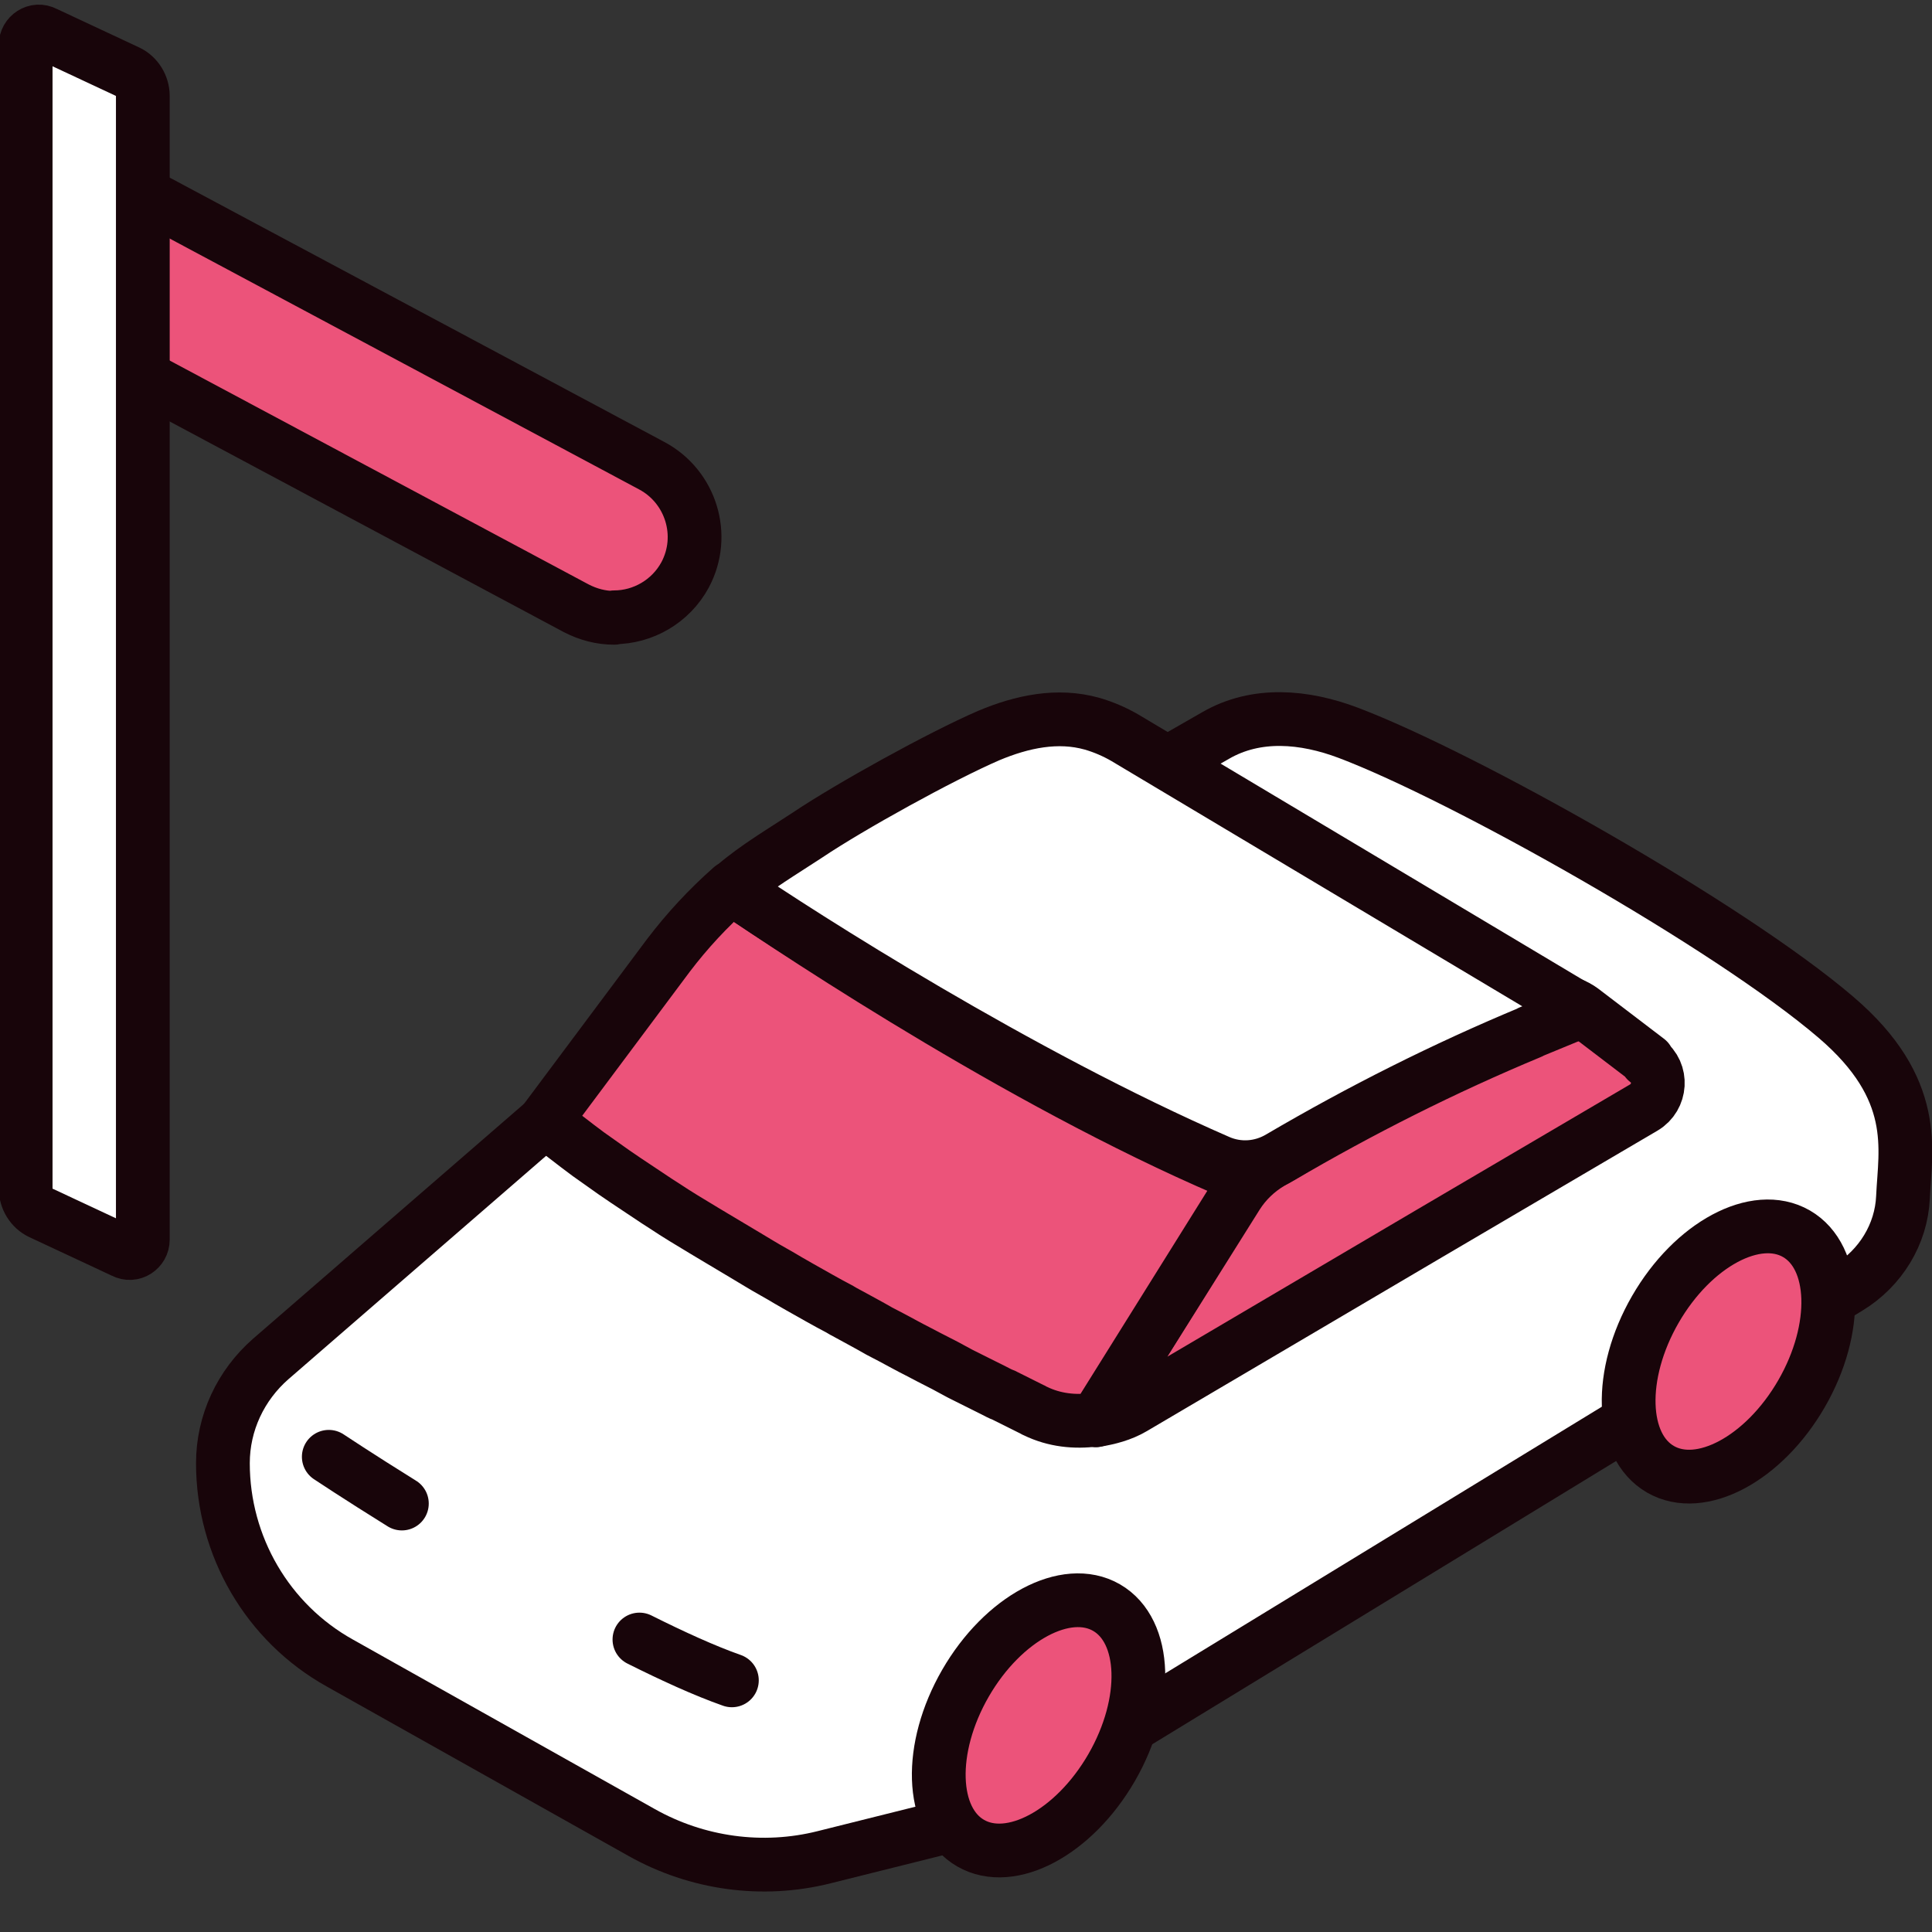 <svg width="96" height="96" viewBox="0 0 96 96" fill="none" xmlns="http://www.w3.org/2000/svg">
<rect x="0" y="0" width="96" height="96" fill="#333333" stroke="none"/>
<g clip-path="url(#clip0_7849_16821)">
<g clip-path="url(#clip1_7849_16821)">
<path d="M27.1 55.696L13.453 67.526C11.958 68.835 11.076 70.704 11.076 72.707C11.076 76.82 13.293 80.639 16.898 82.642L31.88 91.054C34.631 92.603 37.889 93.057 40.96 92.282L48.651 90.36L91.861 63.974C93.436 63.013 94.478 61.331 94.558 59.488C94.665 57.138 95.412 54.12 91.22 50.542C85.879 45.975 72.713 38.578 66.998 36.414C64.808 35.587 62.431 35.373 60.401 36.548L58.025 37.91L27.073 55.722L27.1 55.696Z" fill="white" stroke="#18050A" stroke-width="2.671" stroke-linecap="round" stroke-linejoin="round"/>
<path d="M55.237 87.829C57.103 84.597 56.989 81.039 54.984 79.881C52.979 78.724 49.841 80.405 47.975 83.636C46.109 86.868 46.222 90.426 48.228 91.584C50.233 92.742 53.371 91.061 55.237 87.829Z" fill="#EC537A" stroke="#18050A" stroke-width="2.671" stroke-linecap="round" stroke-linejoin="round"/>
<path d="M89.517 69.252C91.382 66.021 91.269 62.462 89.264 61.304C87.258 60.147 84.12 61.828 82.255 65.059C80.389 68.291 80.502 71.849 82.507 73.007C84.513 74.165 87.651 72.484 89.517 69.252Z" fill="#EC537A" stroke="#18050A" stroke-width="2.671" stroke-linecap="round" stroke-linejoin="round"/>
<path d="M81.873 52.678L78.615 50.195C77.894 49.66 76.932 49.607 76.158 50.061L69.588 53.96L63.126 57.779C62.458 58.18 61.897 58.714 61.47 59.381L54.446 70.571C55.087 70.464 55.728 70.304 56.316 69.957L71.004 61.304L81.686 55.028C82.54 54.521 82.621 53.292 81.819 52.705L81.873 52.678Z" fill="#EC537A" stroke="#18050A" stroke-width="2.671" stroke-linecap="round" stroke-linejoin="round"/>
<path d="M54.446 70.571L61.95 58.553C51.589 54.28 40.052 46.643 36.34 44.106C35.191 45.12 34.15 46.242 33.215 47.471L27.073 55.696C27.073 55.696 28.141 56.524 28.702 56.951C28.889 57.084 29.049 57.218 29.236 57.352C29.663 57.645 30.091 57.966 30.518 58.26C30.705 58.393 30.919 58.527 31.105 58.66C31.613 59.007 32.12 59.328 32.628 59.675C32.761 59.755 32.868 59.835 33.002 59.915C33.643 60.343 34.31 60.743 34.978 61.144C35.165 61.251 35.325 61.357 35.512 61.464C36.019 61.758 36.527 62.078 37.034 62.372C37.248 62.506 37.488 62.639 37.702 62.773C38.182 63.067 38.69 63.334 39.171 63.627C39.358 63.734 39.544 63.841 39.731 63.948C40.399 64.322 41.04 64.696 41.708 65.043C41.841 65.123 41.975 65.203 42.135 65.283C42.669 65.577 43.176 65.844 43.684 66.138C43.898 66.245 44.084 66.351 44.298 66.458C44.752 66.698 45.179 66.939 45.607 67.153C45.794 67.259 45.981 67.34 46.167 67.446C46.702 67.713 47.209 67.98 47.69 68.247C47.743 68.274 47.797 68.301 47.85 68.328C48.384 68.595 48.918 68.862 49.399 69.102C49.559 69.182 49.693 69.262 49.853 69.316C50.173 69.476 50.494 69.636 50.761 69.77C50.921 69.85 51.081 69.93 51.242 70.01C51.322 70.037 51.375 70.09 51.455 70.117C52.39 70.571 53.405 70.678 54.419 70.544L54.446 70.571Z" fill="#EC537A" stroke="#18050A" stroke-width="2.671" stroke-linecap="round" stroke-linejoin="round"/>
<path d="M76.024 51.289L78.615 50.221L55.888 36.655C55.381 36.361 54.82 36.121 54.259 35.96C52.55 35.48 50.788 35.853 49.132 36.548C46.728 37.589 42.242 40.073 40.132 41.488C38.877 42.316 37.595 43.064 36.473 44.026C36.447 44.052 36.393 44.079 36.367 44.132C39.892 46.536 50.627 53.399 60.562 57.725C61.55 58.153 62.672 58.073 63.606 57.512C67.612 55.162 71.751 53.079 76.051 51.289H76.024Z" fill="white" stroke="#18050A" stroke-width="2.671" stroke-linecap="round" stroke-linejoin="round"/>
<path d="M30.518 30.699C29.877 30.699 29.236 30.539 28.622 30.219L4.186 17.16C2.237 16.118 1.489 13.688 2.531 11.738C3.572 9.789 6.002 9.041 7.952 10.083L32.388 23.142C34.337 24.183 35.085 26.613 34.043 28.563C33.322 29.898 31.933 30.673 30.518 30.673V30.699Z" fill="#EC537A" stroke="#18050A" stroke-width="2.671" stroke-linecap="round" stroke-linejoin="round"/>
<path d="M6.136 62.185L2.023 60.263C1.569 60.049 1.275 59.568 1.275 59.061V2.231C1.275 1.751 1.783 1.403 2.237 1.644L6.349 3.567C6.803 3.78 7.097 4.261 7.097 4.768V61.598C7.097 62.078 6.59 62.426 6.136 62.185Z" fill="white" stroke="#18050A" stroke-width="2.671" stroke-linecap="round" stroke-linejoin="round"/>
<path d="M31.773 81.467C33.429 82.295 35.005 83.016 36.367 83.496L31.773 81.467Z" fill="#EC537A"/>
<path d="M31.773 81.467C33.429 82.295 35.005 83.016 36.367 83.496" stroke="#18050A" stroke-width="2.671" stroke-linecap="round" stroke-linejoin="round"/>
<path d="M16.337 72.387C16.337 72.387 17.779 73.348 19.969 74.71L16.337 72.387Z" fill="#EC537A"/>
<path d="M16.337 72.387C16.337 72.387 17.779 73.348 19.969 74.71" stroke="#18050A" stroke-width="2.671" stroke-linecap="round" stroke-linejoin="round"/>
</g>
</g>
<defs>
<clipPath id="clip0_7849_16821">
<rect width="96" height="96" fill="white"/>
</clipPath>
<clipPath id="clip1_7849_16821">
<rect width="96.06" height="93.763" fill="white" transform="translate(-0.06 0.228)"/>
</clipPath>
</defs>
</svg>
